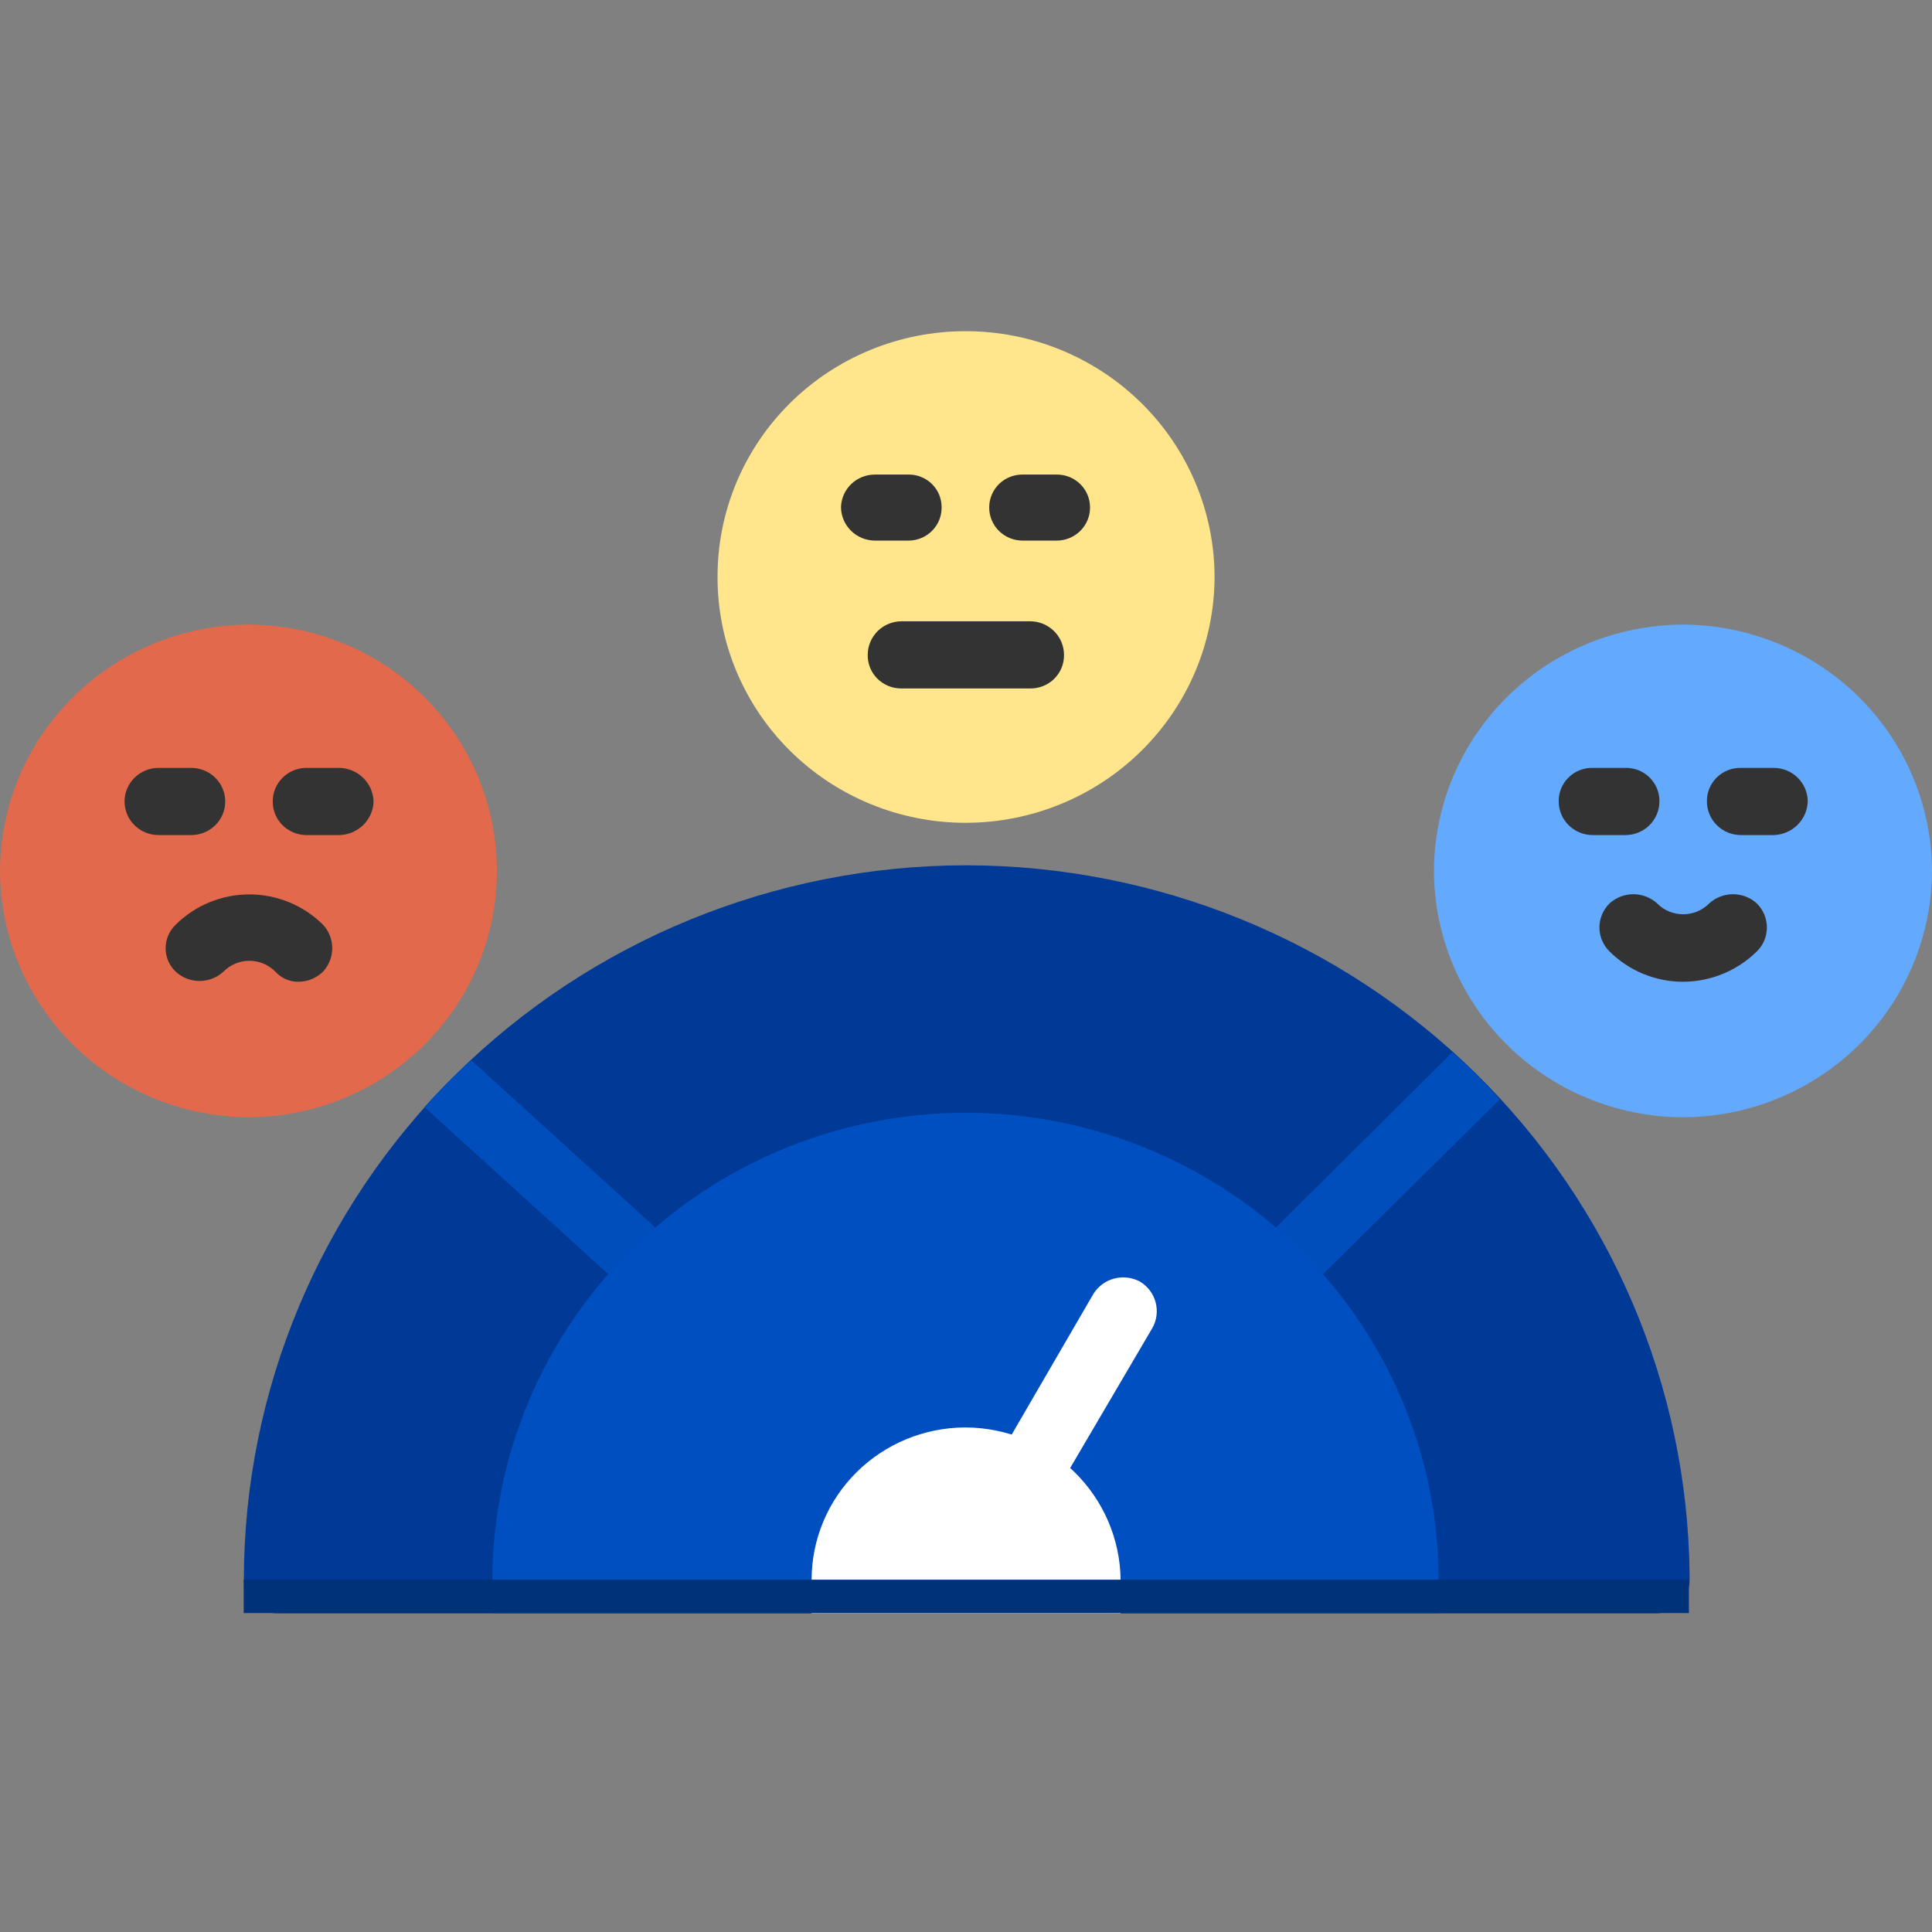 <svg width="70" height="70" viewBox="0 0 70 70" fill="none" xmlns="http://www.w3.org/2000/svg">
<rect x="0" y="0" width="70" height="70" fill="#808080" stroke="none"/>
<path fill-rule="evenodd" clip-rule="evenodd" d="M59.957 58.453H10.066C9.903 58.455 9.742 58.426 9.592 58.366C9.441 58.306 9.304 58.216 9.189 58.102C9.075 57.989 8.984 57.853 8.923 57.705C8.862 57.556 8.833 57.396 8.835 57.235C8.84 50.372 11.598 43.791 16.505 38.938C21.411 34.084 28.064 31.356 35.003 31.351C41.917 31.358 48.549 34.063 53.458 38.879C58.366 43.696 61.155 50.234 61.217 57.072V57.235C61.22 57.399 61.19 57.561 61.127 57.712C61.064 57.862 60.971 57.999 60.853 58.113C60.735 58.227 60.595 58.316 60.441 58.374C60.287 58.433 60.122 58.459 59.957 58.453Z" fill="#003996"/>
<path fill-rule="evenodd" clip-rule="evenodd" d="M15.378 40.113C15.91 39.516 16.474 38.948 17.069 38.411L24.616 45.266C24.732 45.376 24.825 45.509 24.888 45.655C24.951 45.802 24.983 45.96 24.983 46.119C24.983 46.278 24.951 46.436 24.888 46.583C24.825 46.729 24.732 46.862 24.616 46.972C24.507 47.085 24.376 47.176 24.23 47.238C24.085 47.301 23.929 47.334 23.77 47.336C23.612 47.335 23.455 47.302 23.31 47.239C23.165 47.177 23.034 47.086 22.925 46.972L15.378 40.113ZM52.619 38.127C53.233 38.654 53.808 39.224 54.34 39.833L47.122 46.972C46.896 47.194 46.595 47.324 46.277 47.336C46.117 47.339 45.96 47.307 45.814 47.245C45.668 47.182 45.537 47.089 45.431 46.972C45.314 46.862 45.22 46.73 45.157 46.583C45.093 46.437 45.06 46.279 45.06 46.119C45.06 45.959 45.093 45.801 45.157 45.655C45.22 45.508 45.314 45.376 45.431 45.266L52.619 38.127Z" fill="#004DBC"/>
<path fill-rule="evenodd" clip-rule="evenodd" d="M17.839 58.452V57.235C17.852 52.745 19.664 48.444 22.878 45.273C26.091 42.102 30.445 40.32 34.984 40.318C39.495 40.318 43.824 42.077 47.033 45.213C50.242 48.349 52.071 52.61 52.124 57.072V58.452H17.839Z" fill="#004FC1"/>
<path fill-rule="evenodd" clip-rule="evenodd" d="M37.156 54.718C36.952 54.728 36.75 54.672 36.581 54.559C36.434 54.484 36.305 54.38 36.202 54.253C36.099 54.126 36.023 53.979 35.981 53.821C35.938 53.664 35.929 53.499 35.955 53.338C35.98 53.177 36.039 53.023 36.128 52.886L39.616 46.88C39.787 46.605 40.058 46.406 40.372 46.324C40.687 46.241 41.022 46.282 41.308 46.437C41.585 46.605 41.787 46.873 41.87 47.185C41.953 47.496 41.913 47.827 41.756 48.11L38.23 54.115C38.128 54.307 37.972 54.466 37.782 54.573C37.592 54.679 37.374 54.73 37.156 54.718Z" fill="white"/>
<path fill-rule="evenodd" clip-rule="evenodd" d="M34.983 29.812C33.8 29.812 32.629 29.58 31.537 29.131C30.444 28.682 29.452 28.024 28.618 27.195C27.783 26.366 27.122 25.382 26.672 24.299C26.223 23.217 25.994 22.057 25.998 20.887C25.998 19.72 26.23 18.564 26.681 17.486C27.133 16.407 27.794 15.427 28.629 14.602C29.463 13.776 30.454 13.122 31.544 12.675C32.634 12.229 33.803 11.999 34.983 12C37.37 11.999 39.66 12.934 41.351 14.6C43.042 16.265 43.997 18.526 44.006 20.887C44.005 23.254 43.054 25.523 41.362 27.197C39.67 28.87 37.376 29.811 34.983 29.812Z" fill="#FFE68C"/>
<path fill-rule="evenodd" clip-rule="evenodd" d="M37.32 24.944H32.669C32.507 24.947 32.346 24.917 32.195 24.857C32.045 24.797 31.908 24.707 31.793 24.594C31.678 24.48 31.588 24.345 31.527 24.196C31.466 24.047 31.436 23.888 31.439 23.727C31.439 23.404 31.569 23.095 31.799 22.866C32.03 22.638 32.343 22.51 32.669 22.51H37.32C37.647 22.51 37.959 22.638 38.19 22.866C38.421 23.095 38.551 23.404 38.551 23.727C38.553 23.888 38.524 24.047 38.463 24.196C38.402 24.345 38.312 24.48 38.197 24.594C38.082 24.707 37.945 24.797 37.794 24.857C37.644 24.917 37.483 24.947 37.32 24.944Z" fill="#333333"/>
<path fill-rule="evenodd" clip-rule="evenodd" d="M32.928 19.587H31.701C31.375 19.585 31.063 19.457 30.833 19.229C30.602 19.001 30.472 18.692 30.471 18.37C30.481 18.054 30.615 17.754 30.845 17.535C31.075 17.315 31.382 17.193 31.701 17.194H32.928C33.243 17.194 33.545 17.318 33.768 17.538C33.991 17.759 34.116 18.058 34.116 18.37C34.12 18.527 34.092 18.683 34.034 18.83C33.976 18.977 33.89 19.111 33.779 19.224C33.669 19.337 33.536 19.428 33.39 19.49C33.244 19.552 33.087 19.585 32.928 19.587Z" fill="#333333"/>
<path fill-rule="evenodd" clip-rule="evenodd" d="M38.264 19.587H37.071C36.909 19.589 36.748 19.56 36.597 19.5C36.446 19.44 36.31 19.35 36.195 19.236C36.08 19.123 35.989 18.988 35.929 18.839C35.868 18.69 35.838 18.53 35.841 18.37C35.843 18.212 35.876 18.057 35.939 17.912C36.002 17.767 36.093 17.637 36.207 17.527C36.322 17.418 36.457 17.332 36.605 17.275C36.754 17.218 36.912 17.191 37.071 17.194H38.264C38.423 17.191 38.581 17.218 38.729 17.275C38.877 17.332 39.013 17.418 39.127 17.527C39.242 17.637 39.333 17.767 39.396 17.912C39.459 18.057 39.492 18.212 39.494 18.37C39.497 18.53 39.467 18.69 39.406 18.839C39.345 18.988 39.255 19.123 39.14 19.236C39.025 19.35 38.888 19.44 38.738 19.5C38.587 19.56 38.426 19.589 38.264 19.587Z" fill="#333333"/>
<path fill-rule="evenodd" clip-rule="evenodd" d="M60.986 40.481C58.594 40.476 56.301 39.534 54.609 37.861C52.917 36.189 51.962 33.922 51.955 31.556C51.961 29.191 52.914 26.925 54.605 25.253C56.295 23.58 58.586 22.638 60.977 22.631C63.368 22.639 65.658 23.582 67.349 25.254C69.039 26.926 69.992 29.192 70 31.556C69.992 33.919 69.04 36.184 67.352 37.856C65.663 39.528 63.375 40.471 60.986 40.481Z" fill="#63AAFF"/>
<path fill-rule="evenodd" clip-rule="evenodd" d="M9.023 40.481C6.632 40.474 4.342 39.531 2.651 37.859C0.961 36.187 0.008 33.921 0 31.556C0.007 29.191 0.959 26.925 2.65 25.253C4.341 23.58 6.632 22.638 9.023 22.631C11.409 22.64 13.694 23.585 15.378 25.258C17.061 26.931 18.006 29.196 18.003 31.556C18.004 33.916 17.06 36.181 15.377 37.854C13.694 39.526 11.409 40.471 9.023 40.481Z" fill="#E2694B"/>
<path fill-rule="evenodd" clip-rule="evenodd" d="M6.931 30.256H5.743C5.416 30.256 5.103 30.127 4.873 29.899C4.642 29.671 4.512 29.361 4.512 29.039C4.513 28.716 4.643 28.407 4.874 28.179C5.104 27.951 5.417 27.823 5.743 27.822H6.931C7.257 27.823 7.569 27.951 7.8 28.179C8.03 28.407 8.16 28.716 8.161 29.039C8.161 29.361 8.032 29.671 7.801 29.899C7.57 30.127 7.257 30.256 6.931 30.256Z" fill="#333333"/>
<path fill-rule="evenodd" clip-rule="evenodd" d="M12.305 30.256H11.074C10.754 30.248 10.449 30.116 10.226 29.888C10.003 29.661 9.88 29.356 9.882 29.039C9.881 28.722 10.005 28.417 10.227 28.19C10.45 27.962 10.754 27.83 11.074 27.822H12.305C12.628 27.831 12.935 27.962 13.164 28.189C13.393 28.415 13.525 28.719 13.535 29.039C13.525 29.358 13.393 29.663 13.164 29.889C12.935 30.115 12.628 30.246 12.305 30.256Z" fill="#333333"/>
<path fill-rule="evenodd" clip-rule="evenodd" d="M58.893 30.256H57.705C57.379 30.256 57.066 30.127 56.835 29.899C56.604 29.671 56.475 29.361 56.475 29.038C56.472 28.878 56.502 28.718 56.563 28.569C56.623 28.421 56.714 28.285 56.829 28.172C56.944 28.058 57.08 27.968 57.231 27.908C57.382 27.848 57.543 27.819 57.705 27.822H58.893C59.056 27.819 59.217 27.848 59.367 27.908C59.518 27.968 59.655 28.058 59.77 28.172C59.884 28.285 59.975 28.421 60.036 28.569C60.097 28.718 60.127 28.878 60.124 29.038C60.124 29.198 60.092 29.357 60.03 29.504C59.968 29.652 59.877 29.786 59.763 29.899C59.649 30.012 59.513 30.102 59.364 30.163C59.215 30.224 59.055 30.256 58.893 30.256Z" fill="#333333"/>
<path fill-rule="evenodd" clip-rule="evenodd" d="M64.267 30.256H63.075C62.748 30.256 62.435 30.127 62.205 29.899C61.974 29.671 61.844 29.361 61.844 29.038C61.842 28.878 61.871 28.718 61.932 28.569C61.993 28.421 62.084 28.285 62.198 28.172C62.313 28.058 62.45 27.968 62.601 27.908C62.751 27.848 62.912 27.819 63.075 27.822H64.267C64.593 27.823 64.905 27.951 65.136 28.179C65.366 28.407 65.496 28.716 65.498 29.038C65.488 29.358 65.355 29.662 65.126 29.889C64.898 30.115 64.59 30.246 64.267 30.256Z" fill="#333333"/>
<path fill-rule="evenodd" clip-rule="evenodd" d="M60.986 35.571C60.49 35.572 59.999 35.475 59.541 35.287C59.083 35.099 58.668 34.823 58.318 34.475C58.202 34.361 58.109 34.226 58.046 34.076C57.982 33.926 57.95 33.766 57.95 33.603C57.95 33.441 57.982 33.281 58.046 33.131C58.109 32.981 58.202 32.846 58.318 32.731C58.553 32.517 58.86 32.399 59.179 32.399C59.498 32.399 59.805 32.517 60.039 32.731C60.162 32.856 60.309 32.956 60.471 33.023C60.633 33.091 60.808 33.126 60.984 33.126C61.16 33.126 61.334 33.091 61.497 33.023C61.659 32.956 61.806 32.856 61.929 32.731C62.163 32.517 62.471 32.399 62.789 32.399C63.108 32.399 63.416 32.517 63.65 32.731C63.767 32.846 63.859 32.981 63.922 33.131C63.986 33.281 64.018 33.441 64.018 33.603C64.018 33.766 63.986 33.926 63.922 34.076C63.859 34.226 63.767 34.361 63.65 34.475C62.942 35.172 61.985 35.566 60.986 35.571Z" fill="#333333"/>
<path fill-rule="evenodd" clip-rule="evenodd" d="M10.824 35.571C10.665 35.574 10.507 35.543 10.361 35.48C10.216 35.417 10.085 35.324 9.979 35.207C9.856 35.082 9.71 34.983 9.548 34.914C9.386 34.846 9.212 34.812 9.036 34.812C8.86 34.812 8.686 34.846 8.524 34.914C8.362 34.983 8.215 35.082 8.093 35.207C7.858 35.422 7.55 35.542 7.23 35.542C6.91 35.542 6.602 35.422 6.368 35.207C6.252 35.097 6.159 34.964 6.096 34.818C6.033 34.671 6.001 34.514 6.001 34.354C6.001 34.195 6.033 34.037 6.096 33.891C6.159 33.744 6.252 33.611 6.368 33.501C6.717 33.154 7.133 32.879 7.59 32.691C8.048 32.503 8.538 32.406 9.034 32.406C9.529 32.406 10.02 32.503 10.477 32.691C10.934 32.879 11.35 33.154 11.7 33.501C11.917 33.733 12.038 34.038 12.038 34.354C12.038 34.671 11.917 34.975 11.7 35.207C11.466 35.436 11.153 35.566 10.824 35.571Z" fill="#333333"/>
<path fill-rule="evenodd" clip-rule="evenodd" d="M29.406 58.452V57.235C29.407 55.773 29.995 54.37 31.041 53.336C32.086 52.302 33.504 51.72 34.983 51.719C36.464 51.725 37.883 52.307 38.934 53.339C39.985 54.371 40.584 55.77 40.602 57.235V58.452H29.406Z" fill="white"/>
<path fill-rule="evenodd" clip-rule="evenodd" d="M8.83 57.235H61.191V58.444H8.83V57.235Z" fill="#00327A"/>
</svg>
